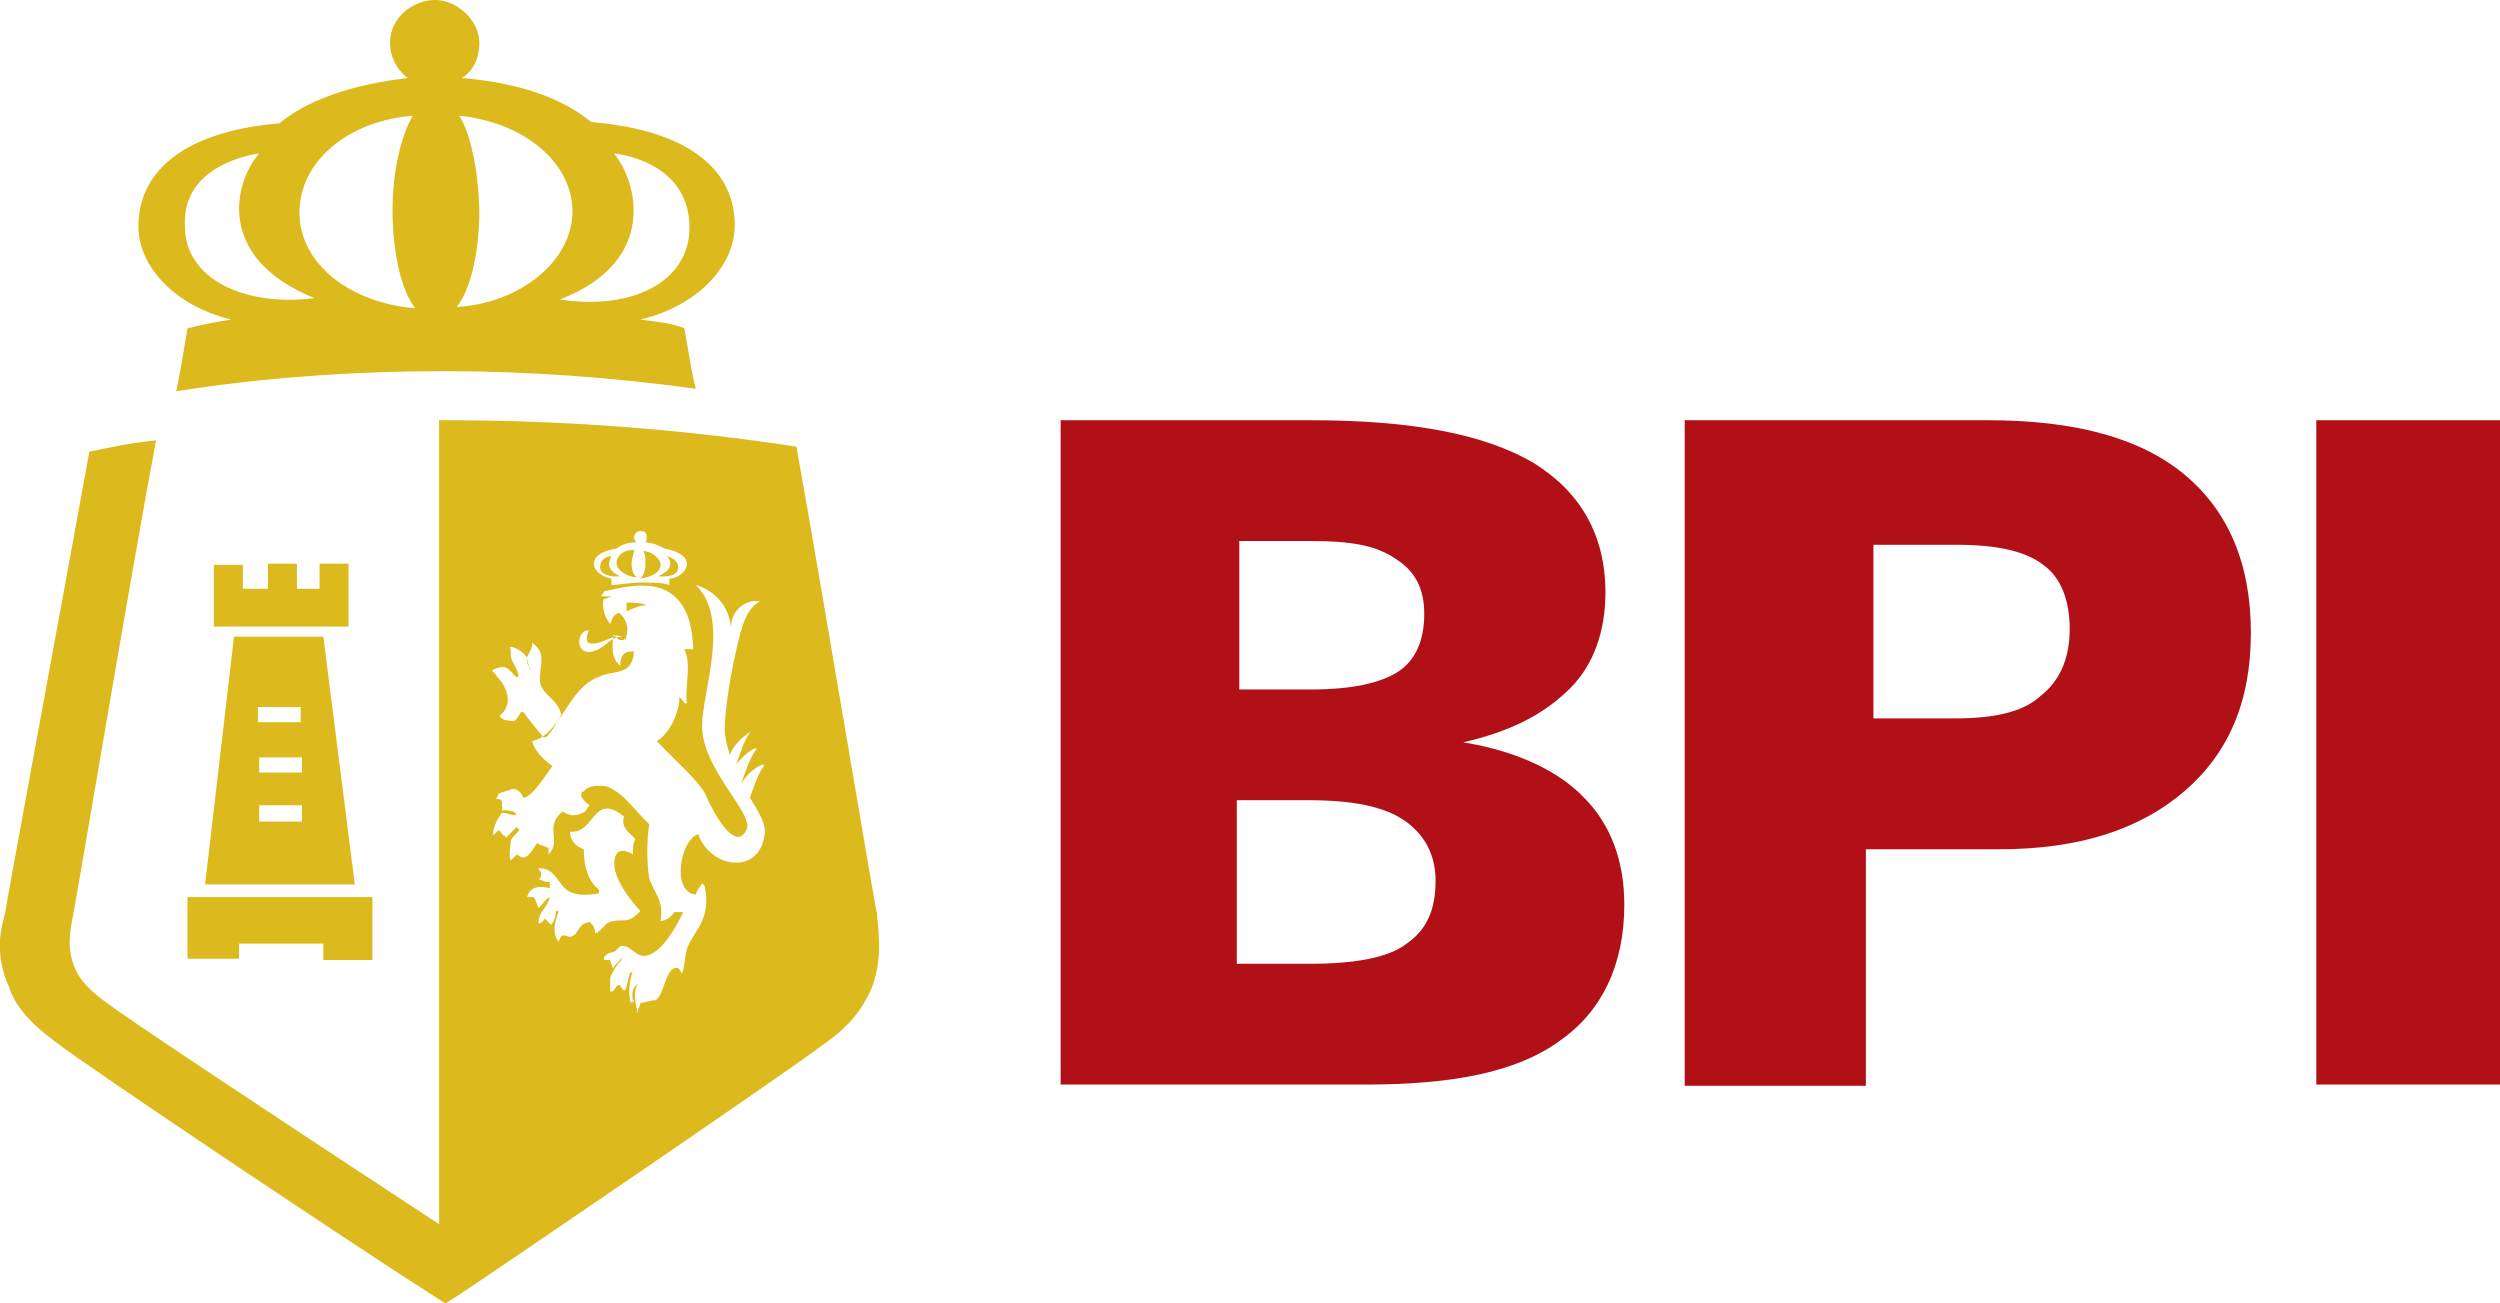 <svg version="1.1" id="Layer_1" xmlns="http://www.w3.org/2000/svg" xmlns:xlink="http://www.w3.org/1999/xlink" x="0px" y="0px" viewBox="0 0 198.7 103.6" style="enable-background:new 0 0 198.7 103.6;" xml:space="preserve">
 <style type="text/css">
  .st0{fill:#B11116;}
	.st1{fill-rule:evenodd;clip-rule:evenodd;fill:#DCB91C;}
 </style>
 <g id="Symbols">
  <g id="Elements_x2F_Logos_x2F_BPI-Gold">
   <g id="BPI_logo">
    <path id="Shape" class="st0" d="M84.3,86.2V33.4h19.9c8,0,13.8,1.1,17.7,3.4c3.7,2.3,5.7,5.7,5.7,10.3c0,3-0.9,5.7-2.8,7.6
				c-2,2-4.6,3.4-8.5,4.3c4.3,0.7,7.6,2.3,9.6,4.4c2.1,2.1,3.2,5,3.2,8.5c0,4.8-1.8,8.5-5.1,10.8c-3.4,2.5-8.5,3.5-15.4,3.5H84.3z
				 M98.5,54.8h5.7c3.2,0,5.5-0.5,6.9-1.4c1.4-0.9,2.1-2.5,2.1-4.6c0-2-0.7-3.4-2.3-4.4c-1.6-1.1-3.7-1.4-6.7-1.4h-5.7V54.8
				L98.5,54.8z M98.5,76.6h5.7c3.5,0,6.2-0.5,7.6-1.6c1.6-1.1,2.3-2.7,2.3-5c0-2.1-0.9-3.7-2.5-4.8c-1.6-1.1-4.1-1.6-7.6-1.6h-5.7
				v13H98.5z">
    </path>
    <path id="Shape_00000086652441292219714520000011635428530383875257_" class="st0" d="M133.9,86.2V33.4h24.1
				c6.9,0,12.1,1.4,15.6,4.3s5.3,7.1,5.3,12.6s-1.8,9.6-5.3,12.6c-3.5,3-8.3,4.6-14.7,4.6h-10.6v18.8H133.9L133.9,86.2z M148.7,57.1
				h6.6c3.2,0,5.5-0.5,6.9-1.8c1.4-1.1,2.3-2.8,2.3-5.3c0-2.3-0.7-4.1-2.1-5.1c-1.4-1.1-3.7-1.6-6.9-1.6h-6.6v13.8H148.7z">
    </path>
    <polygon id="Rectangle-path" class="st0" points="184.1,33.4 198.7,33.4 198.7,86.2 184.1,86.2 			">
    </polygon>
    <path id="Shape_00000065788500064379163420000016348060582360499362_" class="st1" d="M0.7,78.4c0.5,1.6,1.8,3,3.7,4.4
				c2.7,2.1,23.2,15.8,29.6,19.9l1.4,0.9l1.1-0.7c1.1-0.7,26.1-17.7,29.1-20c2-1.4,3-2.8,3.7-4.4c0.9-2.5,0.5-4.4,0.4-5.9l0,0
				c-0.2-0.7-4.3-25.4-6.4-37.1c-9.2-1.4-18.4-2.1-27.9-2.1c-0.2,0-0.4,0-0.5,0v63.9C22.4,89.1,10.3,81.1,8.2,79.5
				c-1.2-0.9-2-1.8-2.3-2.7c-0.5-1.2-0.4-2.3-0.2-3.5c0.2-0.7,4.6-27.1,6.7-38.3c-2,0.2-3.4,0.5-5.3,0.9C5,47.5,0.5,71.8,0.4,72.6
				C0,74-0.4,75.9,0.7,78.4L0.7,78.4z M17,44.9h2.3v1.2v0.7h2v-2h2.3v2h1.8v-2h2.3v5H17V44.9L17,44.9z M18.6,50.6h7.1l2.5,19.7H16.3
				L18.6,50.6z M14.9,71.3h14.7v5h-3.9V75H19v1.2h-4.1V71.3z M20.6,61.4h3.4v-1.2h-3.4V61.4z M23.9,56.2h-3.4v1.2h3.4V56.2z
				 M20.6,65.3h3.4V64h-3.4V65.3z M18.4,25.4c-1.4,0.2-2.3,0.4-3.5,0.7c-0.2,1.1-0.5,3.2-0.9,5c6.9-1.1,14.2-1.6,21.3-1.6
				c6.7,0,13.5,0.5,20,1.4c-0.4-1.6-0.7-3.7-0.9-4.8c-0.9-0.4-2-0.5-3.5-0.7c4.6-1.1,7.5-4.3,7.5-7.5c0-4.1-3.2-7.5-11.4-8.2
				c-2.8-2.3-6.7-3.2-10.3-3.5c0.9-0.5,1.4-1.6,1.4-2.8c0-1.8-1.8-3.4-3.5-3.4C32.8,0,31,1.4,31,3.4c0,1.1,0.5,2.1,1.4,2.8
				C29.1,6.6,25,7.5,22.2,9.8c-8,0.7-11.2,4.1-11.2,8.2C11,21.1,13.8,24.3,18.4,25.4L18.4,25.4z M48.8,12.2c0,0,6,0.5,6,5.9
				c0,4.3-4.6,6.6-10.3,5.7C52.3,20.8,50.7,14.5,48.8,12.2L48.8,12.2z M36.5,9.2c5.1,0.5,9,3.7,9,7.6s-4.1,7.3-9.2,7.6
				c1.1-1.4,1.8-4.3,1.8-7.8C38,13.5,37.4,10.6,36.5,9.2L36.5,9.2z M32.8,9.2c-0.9,1.6-1.6,4.3-1.6,7.5c0,3.4,0.7,6.4,1.8,7.8
				c-5.1-0.4-9.2-3.5-9.2-7.6S27.7,9.6,32.8,9.2L32.8,9.2z M20.6,12.2c-2,2.3-3.5,8.3,4.4,11.5c-5.7,0.7-10.3-1.6-10.3-5.7
				C14.4,12.9,20.6,12.2,20.6,12.2L20.6,12.2z M50.7,80.4c0-0.2,0.2-0.5,0.2-0.7c0.4,0,0.7-0.2,1.2-0.2c0.7-0.5,0.7-2,1.4-2.5
				c0.4-0.2,0.5,0,0.7,0.4c0.2-0.5,0.2-1.2,0.4-2c0.5-1.4,2-2.3,1.4-5c0,0,0,0-0.2-0.2c-0.2,0.4-0.4,0.5-0.5,0.9
				c-2-0.2-1.2-4.4,0.2-4.8c0.9,2.7,5,3.4,5.3-0.2c0-0.7-0.5-1.6-1.2-2.7c0.4-1.1,0.7-2,1.1-2.5c0.2-0.4-1.1,0.2-1.8,1.4
				c0.4-1.1,0.7-2.1,1.2-2.7c0.2-0.4-0.9,0.2-1.6,1.2c0.4-1.1,0.7-2.1,1.2-2.7C60,58,58.5,58.7,58,60c-0.2-0.7-0.4-1.4-0.4-2
				c0-1.6,0.5-4.8,1.2-7.5c0.2-0.7,0.5-2.1,1.6-2.7c-0.9-0.2-2.3,0.5-2.3,2.1c-0.2-2.3-2-3.2-2.8-3.4c2.8,2.7,0.5,8.5,0.5,11.2
				c0,3.5,4.3,7.1,3.5,8.3c-0.9,1.8-2.7-1.6-3.2-2.8c-0.5-1.1-2.5-2.8-3.9-4.3c0.9-0.5,1.8-2.1,1.8-3.5c0.2,0.2,0.4,0.4,0.4,0.5h0.2
				c-0.2-1.4,0.4-3-0.2-4.3c0.2,0,0.5,0,0.7,0c-0.2-6.4-4.8-5.1-7.1-4.6c0,0.2-0.2,0.2-0.2,0.4c0.4,0,0.5,0,0.9,0l0,0
				c-0.2,0-0.5,0.2-0.7,0.2c-0.2,0.4,0,1.4,0.5,2c0.2-0.5,0.2-0.7,0.7-0.9c0.5,0.4,0.9,1.2,0.5,2.1c-0.4,0.2-0.7,0-0.9-0.4l0,0
				c-0.2,0.9-0.2,2,0.5,2.5c0-0.9,0.4-1.2,1.1-1.1c-0.2,2-1.6,1.4-2.8,2c-2.5,0.9-3,4.6-5.3,5.1c0.2,0.9,1.1,1.6,1.6,2
				c-0.4,0.5-1.6,2.5-2.3,2.5c-0.2-0.4-0.4-0.7-0.9-0.7c-0.4,0.2-0.7,0.2-1.1,0.4c0,0.2-0.2,0.4-0.2,0.4c0.2,0,0.4,0,0.5,0.2
				c0,0.2,0,0.5,0,0.7c0.4,0,0.7,0,1.1,0.2v0.2c-0.4,0-0.7-0.2-1.1-0.2c-0.2,0.2-0.7,1.1-0.7,1.6v0.2c0.2-0.2,0.2-0.2,0.4-0.4
				c0.2,0,0.2,0.2,0.4,0.4c0,0,0.2,0,0.2,0.2c0.4-0.4,0.5-0.5,0.9-0.9l0,0c0,0,0,0.2,0.2,0.2c-0.2,0.4-0.5,0.5-0.7,0.9
				c0,0.5-0.2,1.1,0,1.6c0.2-0.2,0.4-0.4,0.5-0.5c0.7,0.7,1.1-0.2,1.6-0.9c0.2,0.2,0.5,0.2,0.9,0.4c0,0.2,0,0.4,0,0.5l0,0
				c1.1-1.1-0.4-2.1,1.1-3.4c0.7,0.4,1.1,0.4,1.8,0c0.2-0.2,0.2-0.4,0.4-0.5c-0.4-0.2-0.5-0.4-0.7-0.7c0-0.2,0-0.4,0.2-0.4
				c0.4-0.5,1.2-0.5,1.8-0.4c1.4,0.5,2.3,2,3.4,3c-0.2,1.4-0.2,3,0,4.3c0.4,1.2,1.2,1.8,0.9,3.4c0.5,0,0.9-0.4,1.1-0.7
				c0.2,0,0.4,0,0.7,0c-0.5,1.1-1.6,3-2.7,3.4c-1.1,0.4-1.4-0.9-2.3-0.7c-0.2,0.2-0.4,0.4-0.4,0.4c-0.4,0.2-0.5,0-0.9,0.5v0.2
				c0.2,0,0.4,0,0.5,0c0,0.2,0.2,0.4,0.2,0.7c0.2-0.4,0.5-0.5,0.7-0.9c0,0,0,0,0,0.2c-0.4,0.4-0.7,0.9-0.9,1.4c0,0.4,0,0.7,0,1.1
				c0,0,0,0,0.2,0l0.4-0.5h0.2c0,0.2,0.2,0.2,0.2,0.4h0.2c0.2-0.5,0.2-0.9,0.4-1.4c0,0,0.2,0,0.2-0.2l0,0c-0.2,0.7-0.4,1.6-0.2,2.5
				l0.2,0.2c0-0.2,0.2-0.4,0.2-0.4c-0.5,0.4-0.5,0.2-0.2,0.4c0-0.7-0.2-1.2,0.4-1.6c-0.4,0.5-0.2,1.6,0,2.3
				C50.4,80.2,50.6,80.4,50.7,80.4L50.7,80.4z M49.8,48.6v-0.7c0.5,0,1.2,0,1.6,0.2C50.9,48.1,50.4,48.3,49.8,48.6L49.8,48.6z
				 M50.9,72.4L50.9,72.4c-0.5-0.5-2.5-2.8-2-4.3c0.2-0.7,0.9-0.5,1.4-0.2c0-0.4,0-0.9,0.2-1.2c-0.4-0.5-1.2-0.9-0.9-1.8
				c-2.5-2-2.3,1.4-4.3,1.2c0,0.7,0.5,1.2,1.1,1.4c0,1.6,0.5,2.7,1.2,3.2V71c-0.9,0.2-2.1,0.2-2.7-0.4C44.2,69.9,44,69,42.8,69l0,0
				c0,0.2,0.2,0.2,0.2,0.4c0,0.2,0,0.4-0.2,0.5l0,0c0.2,0,0.5,0.2,0.7,0.2c0,0,0,0,0.2,0v0.5c-0.7-0.2-1.6-0.2-1.8,0.7l0,0
				c0.2,0,0.4,0,0.5,0c0.2,0.2,0.2,0.4,0.4,0.9c0.4-0.4,0.5-0.7,0.9-0.9l0,0c-0.2,0.9-0.9,1.1-0.9,2.1l0,0c0.2,0,0.4-0.2,0.5-0.4
				c0.2,0.2,0.4,0.4,0.5,0.5c0.2-0.2,0.4-0.7,0.4-1.1h0.2c-0.2,0.7-0.5,1.4-0.2,2.1c0,0.2,0.2,0.2,0.2,0.4c0-0.2,0.2-0.4,0.2-0.5
				c0.4-0.2,0.5,0.2,0.9,0c0.5-0.2,0.5-1.1,1.4-1.1c0.2,0.2,0.4,0.4,0.4,0.9c0.5-0.2,0.7-0.7,1.1-0.9C49.5,72.9,49.8,73.6,50.9,72.4
				L50.9,72.4z M47,51.8c1.1-0.2,1.4-1.2,2.5-1.2l0,0c-0.2,0-0.5-0.2-0.7,0c-0.5,0.2-2.8,1.4-2-0.5C45.9,50,45.6,52,47,51.8L47,51.8
				z M39.7,56.9L39.7,56.9c0.2,0.4,0.9,0.4,1.2,0.4c0.2-0.2,0.4-0.5,0.5-0.7c0,0,0,0,0.2,0c0.5,0.7,1.1,1.4,1.6,2c0,0,0,0,0.2,0
				c0.5-0.5,0.9-1.2,1.2-1.8c-0.2-1.1-1.2-1.4-1.6-2.3c-0.4-1.1,0.7-2.5-0.7-3.4c0,0.5-0.2,0.7-0.4,1.1c0,0.4,0,0.7,0.2,0.9v0.2l0,0
				C42,53,42,52.7,41.9,52.3c-0.2-0.4-0.9-0.9-1.4-0.9l0,0c0.2,0.4,0,0.7,0.2,1.1c0.2,0.4,0.4,0.7,0.5,1.1v0.2H41
				c-0.2-0.2-0.4-0.5-0.7-0.7c-0.4-0.2-0.9,0-1.2,0.2c0.2,0.2,0.4,0.4,0.4,0.5C39.7,53.9,41.2,55.7,39.7,56.9L39.7,56.9z M49,43.6
				c0.5-0.4,1.1-0.5,1.6-0.5c-0.2-0.2-0.2-0.2-0.2-0.4c0-0.4,0.4-0.5,0.5-0.5c0.4,0,0.5,0.2,0.5,0.5c0,0.2,0,0.4-0.2,0.4
				c0.5,0,1.1,0.2,1.6,0.5c1.2,0.2,1.8,0.7,1.8,1.2c0,0.5-0.5,1.1-1.4,1.2c0,0.2,0,0.4,0,0.5c-0.5-0.2-1.4-0.2-2.3-0.2
				c-0.7,0-1.8,0.2-2.3,0.2c0-0.2,0-0.4,0-0.5c-0.9-0.2-1.4-0.7-1.4-1.2C47.2,44.3,47.7,43.8,49,43.6L49,43.6z M53.9,45.1
				c0-0.7-0.9-0.9-0.9-0.9c0.4,0.4,0.5,1.1-0.7,1.6C53.4,45.9,53.9,45.6,53.9,45.1L53.9,45.1z M52.5,44.9c0-0.5-0.7-1.1-1.4-1.1
				c0.2,0.2,0.2,0.5,0.2,1.1c0,0.5-0.2,0.9-0.4,1.1C52,45.8,52.5,45.4,52.5,44.9L52.5,44.9z M50.6,45.9c-0.2-0.2-0.4-0.5-0.4-1.1
				c0-0.4,0.2-0.9,0.2-1.1c-0.9,0-1.4,0.5-1.4,1.1C49.1,45.4,49.8,45.8,50.6,45.9L50.6,45.9z M49.3,45.8c-1.2-0.5-0.9-1.2-0.7-1.6
				c0,0-0.9,0-0.9,0.9C47.7,45.6,48.4,45.9,49.3,45.8L49.3,45.8z">
    </path>
   </g>
  </g>
 </g>
</svg>
